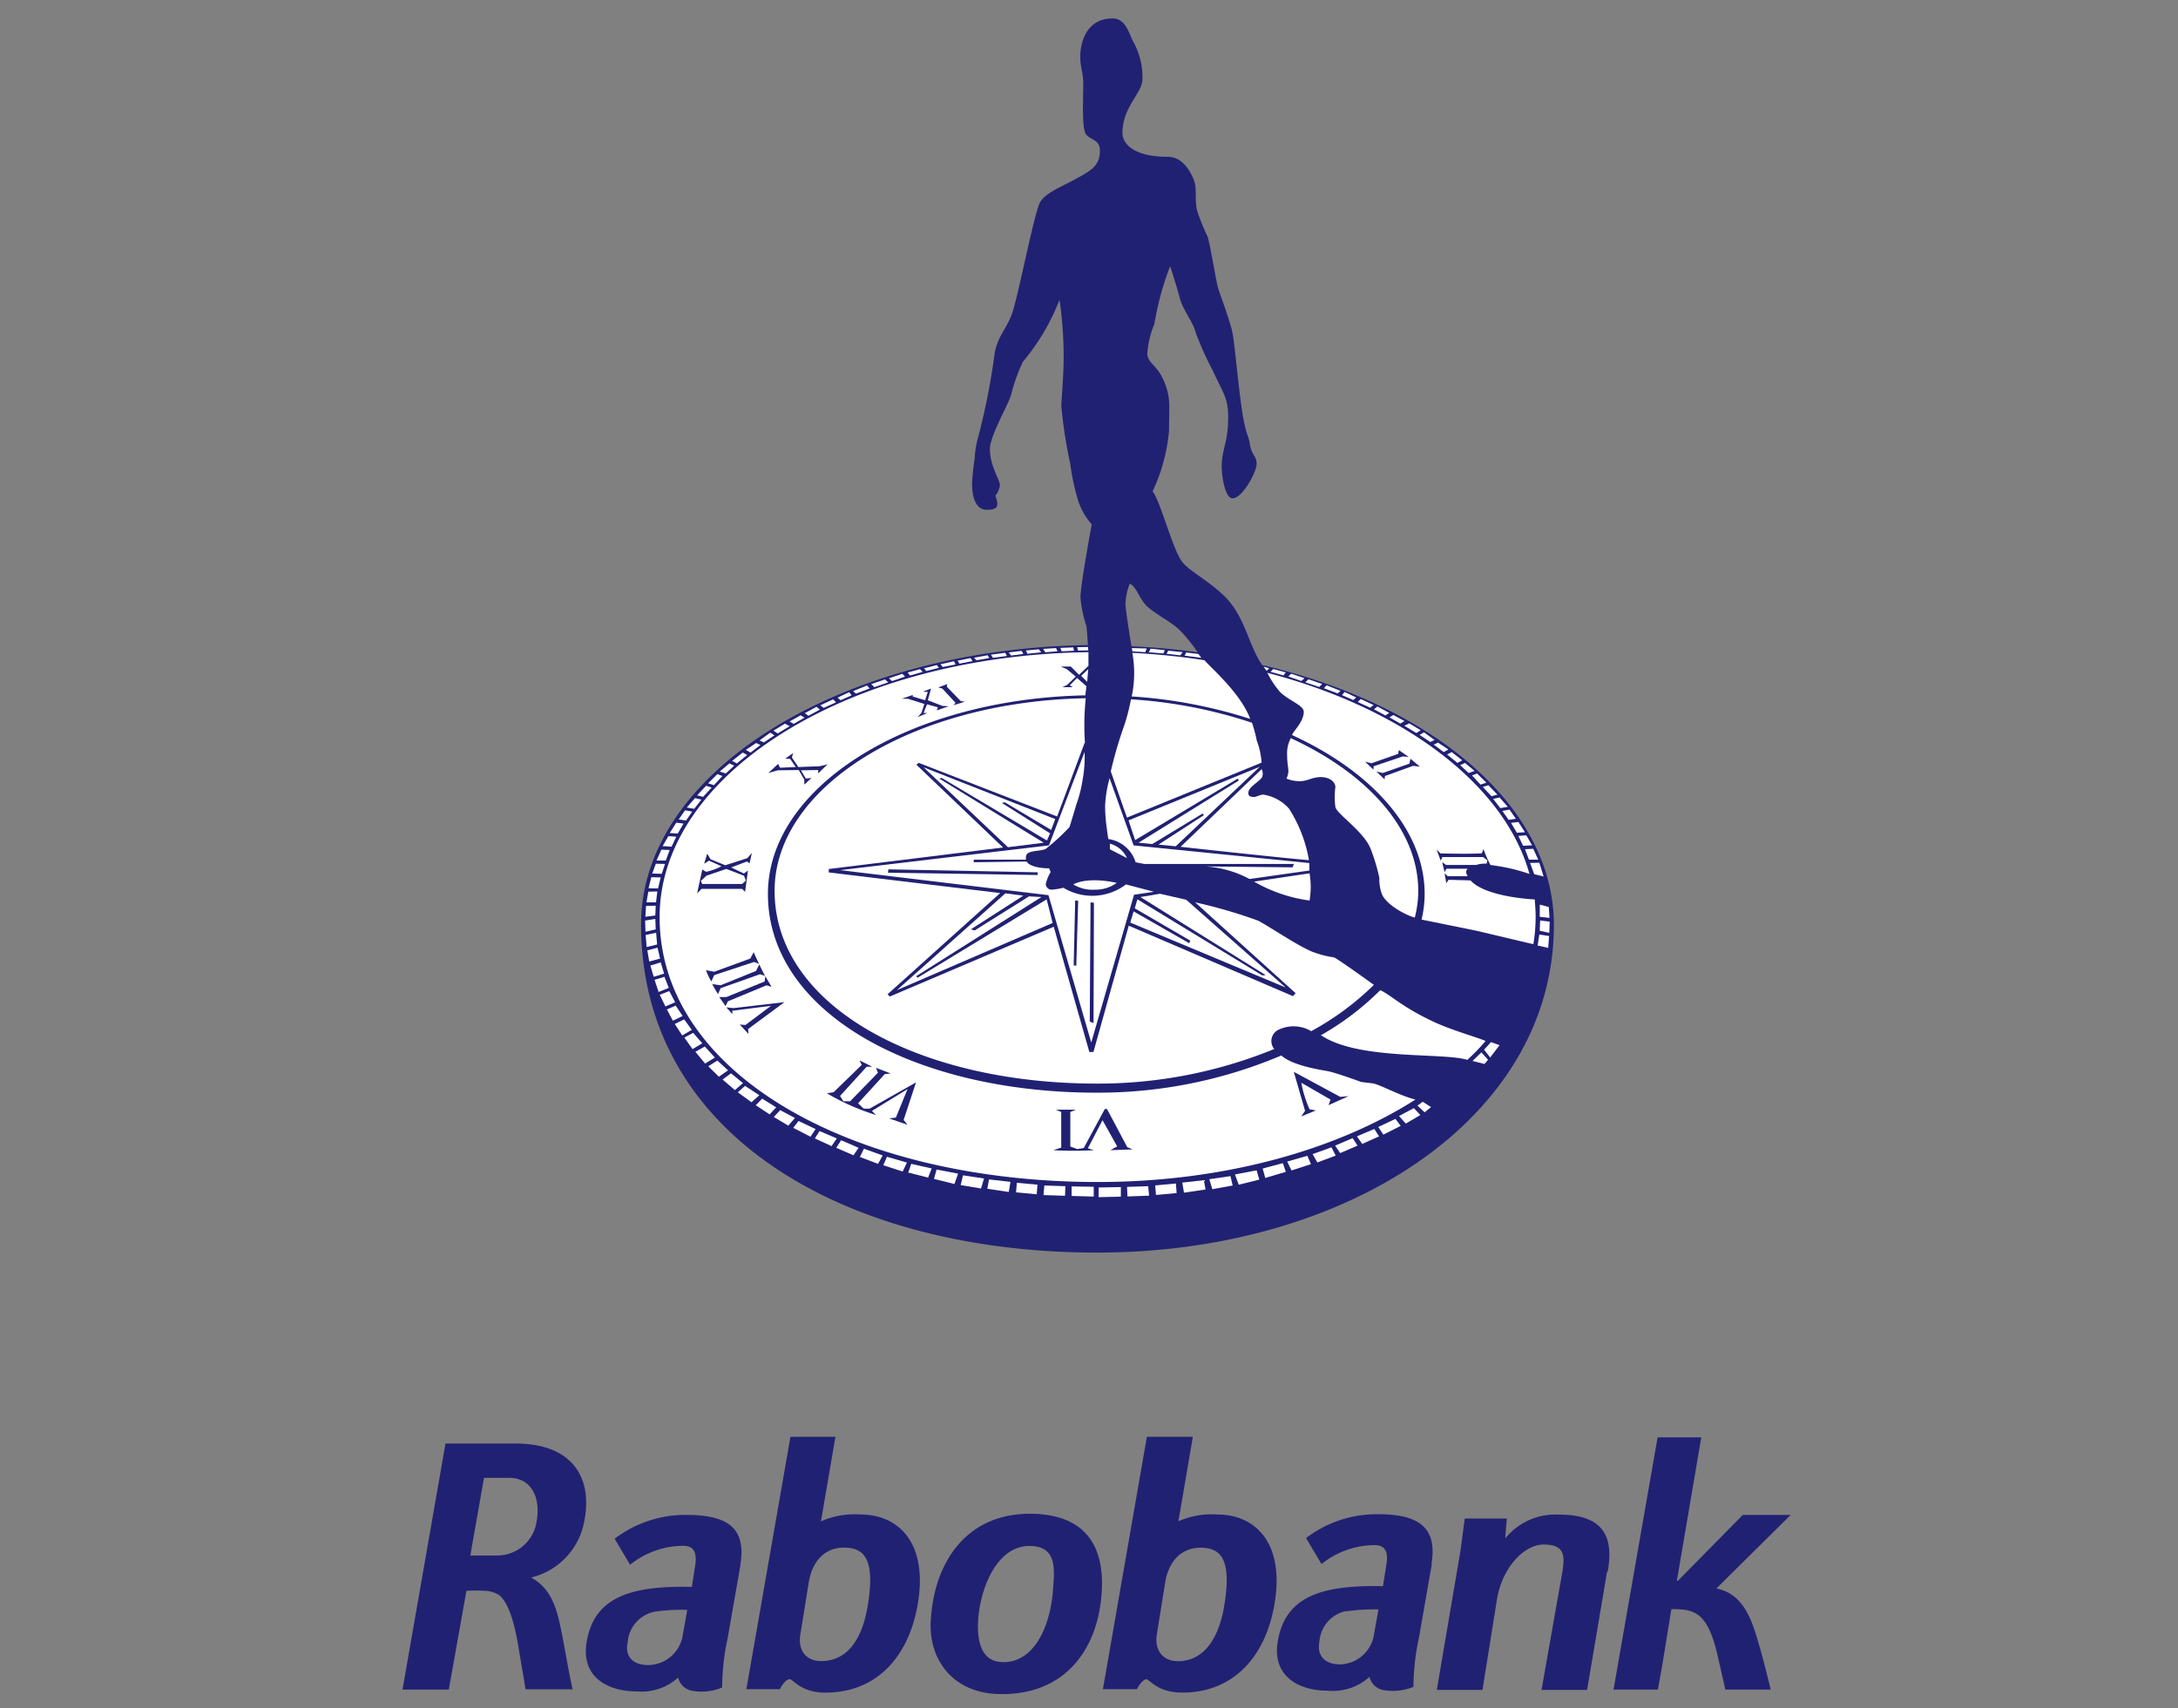 <svg id="base" xmlns="http://www.w3.org/2000/svg" viewBox="0 0 218.39 171.33"><rect x="0" y="0" width="218.39" height="171.33" fill="#808080" stroke="none"/><defs><style>.cls-1,.cls-2{fill:#212173;}.cls-2,.cls-3{fill-rule:evenodd;}.cls-3{fill:#fff;}</style></defs><title>rabo</title><path class="cls-1" d="M122.8,160.74c-.55,3.87-2.29,5.87-4.67,5.87-1.51,0-2.39-1.06-2.13-2.71l.84-5.22c.32-1.93,1.48-3.45,3.55-3.45,2.29,0,3,1.55,2.42,5.51Zm-7.87,7.67c.32,0,1.1,1.35,3.61,1.35,5.35,0,8.41-3.87,9.25-8.86,1.06-6.15-1.93-9-5.7-9a8.21,8.21,0,0,0-3.93.68l1.45-8.48H115l-4.41,25.32H114s.48-1,1-1Zm46.28-10.8c.68-3.83-.74-5.7-4.9-5.7a6.45,6.45,0,0,0-5.38,2.39l.16-2h-4.22l-.42,3.19-2.38,14h4.58l1.45-9.07c.51-3.13,2.67-5.51,4.7-5.51,2.26,0,2.13,1.29,1.77,3.25l-2,11.33h4.57l2-11.85Zm18.34-5.67h-4.8l-6.51,6.61h-.1l2.45-14.39h-4.38l-4.42,25.3h4.45l.45-2.53.9-5.54c2.35,0,3.67.26,4.7,4.93l.71,3.14h4.55s-1.13-4.79-1.87-6.66-1.77-3.13-3.58-3.48l7.45-7.38ZM53.22,158.23a7.12,7.12,0,0,0,5.25-5.13c1.16-4.71-.93-8.38-6.93-8.32H44.67l-4.31,24.68H45l1.77-9.91a13.65,13.65,0,0,1,1.77,0,2.83,2.83,0,0,1,1.58.48c.74.71,1.39,2.22,1.87,5.19l.71,4.21h4.71c-.55-2.54-.9-4.95-1.35-6.88s-1.16-3.45-2.84-4.35Zm.61-5.8a4,4,0,0,1-4,3.58H47.16l1.37-7.79h2.4c2.38-.06,3.26,2,2.9,4.22Zm20.4,4.51c.64-3.74-1.35-5-5.38-5a11.67,11.67,0,0,0-7.22,2.39l1.55,2.61a8.52,8.52,0,0,1,5.35-1.9c1.06,0,1.35.71,1.19,1.9l-.35,2.22c-6.48-.16-9.8,1.22-10.54,5.48-.61,3.48,2,5,5,5A5.47,5.47,0,0,0,68,168.25a1.74,1.74,0,0,0,1.35,1.32,5.38,5.38,0,0,0,3.06-.32,23.78,23.78,0,0,1,.55-4.93l1.29-7.38Zm-5.32,4.54L68.46,164A3.54,3.54,0,0,1,65,167c-1.68,0-2.35-1-2.06-2.29a3.38,3.38,0,0,1,2.67-3.06,19.22,19.22,0,0,1,3.26-.19Zm13.86,8.28c5.35,0,8.41-3.87,9.25-8.86,1.06-6.15-1.93-9-5.7-9a8.44,8.44,0,0,0-4,.68l1.45-8.48H79.26l-4.42,25.32H78.2s.48-1,1-1c.32,0,1.1,1.35,3.61,1.35Zm1.87-14.54c2.29,0,3,1.55,2.42,5.51s-2.29,5.87-4.71,5.87c-1.51,0-2.38-1.06-2.09-2.71l.84-5.22c.32-1.93,1.48-3.45,3.51-3.45Zm15.18,14.67c-4.25-.23-6.8-3.42-6.48-7.54.39-5.9,3.8-10.86,10.6-10.51,5.38.29,6.74,3.8,6.54,7.67-.32,6.09-3.9,10.73-10.67,10.38Zm.55-3.19c3.45.19,5-3.87,5.22-7.32.13-1.81.45-4.22-2.16-4.32-3.38-.19-5.13,4.12-5.35,7.41-.16,2.39.48,4.13,2.29,4.22Zm43.16-9.83c.64-3.74-1.36-5-5.35-5a11.67,11.67,0,0,0-7.22,2.39l1.55,2.61a8.53,8.53,0,0,1,5.35-1.9c1.06,0,1.35.71,1.16,1.9l-.35,2.22c-6.48-.16-9.8,1.22-10.54,5.48-.61,3.48,2,5,5,5a5.47,5.47,0,0,0,4.19-1.39,1.75,1.75,0,0,0,1.35,1.32,5.41,5.41,0,0,0,3.06-.32,23.74,23.74,0,0,1,.55-4.93l1.29-7.38ZM135,161.61a19,19,0,0,1,3.22-.19l-.45,2.51a3.53,3.53,0,0,1-3.38,3c-1.68,0-2.35-1-2.09-2.29a3.38,3.38,0,0,1,2.67-3.06Z"/><path class="cls-2" d="M64.28,92.7c0-15.25,20-27.64,44.81-28,0,0-.08-1.21-.15-1.88a13,13,0,0,1-.6-2.86c0-1.35,1.13-7.37,1.13-7.37A6.73,6.73,0,0,1,108,49.85a22.29,22.29,0,0,1-.68-3.31,47.64,47.64,0,0,1-.9-5.79c0-.71.27-3.16.23-5.51a40.66,40.66,0,0,0-.41-5.17,22.21,22.21,0,0,1-3.67,6.21,17.22,17.22,0,0,0-1.19,3.33c-.3,1.05-2.12,4.08-2.12,5.43,0,1.71,1,3.08,1,3.61a1.94,1.94,0,0,1-.45,1.05c.26.86.47,1.43-.85,1.43-1,0-1.49-1-1.49-2.63A23,23,0,0,1,97.73,46,9.66,9.66,0,0,1,98,44.15a68,68,0,0,0,1.73-8.67c.3-1.86,1.37-2.63,1.88-4.44.81-2.88,2.15-9.91,2.71-10.81s2.06-1.47,3.54-2.28,2.43-1.3,2.43-2.82c0-1.13-.9-1.07-1.37-1.62s-.3-3.61-.3-5-.3-1.58-.3-2.86.56-3.8,3.23-3.8c1.16,0,1.54,1.09,2,2.18a7.31,7.31,0,0,1,1,3.95c0,1.35-2,2.71-2,5.38,0,.75.69,2.37,4.6,2.37,1.62,0,2.52,2,2.67,2.71s0,1.58.19,2.6a19.13,19.13,0,0,0,1.09,2.71c.26.9.83,4.33,1,5s1.28,3.46,1.51,4.78.64,6,1,8.09.57,2,.71,2.9c.19,1.2.68,1.16.68,2s-1.43,3.46-2.41,3.46c-.79,0-1.09-2.37-1.09-3.12,0-1.88.65-2.41.65-5,0-2-.54-2.48-1.59-4.78a29.54,29.54,0,0,1-1.73-3.91c-.15-.71-1.24-2.18-1.5-3.16-.4-1.5-1-3.31-1-3.31a29.55,29.55,0,0,0-1.58,5.79,9.61,9.61,0,0,0-.71,3c.08,1,1,1.09,1.69,2.78s.49,2.33.49,4.93a18,18,0,0,1-1.65,6.09c.75.9,1.84,5.22,2.82,6.85.56.94,2.35,1.82,4,3.29,2.45,2.12,2.65,5,4.16,7.27,17.12,4,29.26,14.19,29.26,26.07,0,19.33-20.67,32.86-45.8,32.86S64.28,113.94,64.28,92.7Zm49.17-27.88q3.4.15,6.64.6a15.53,15.53,0,0,0-1.87-2.29c-.86-.79-2.29-1.51-3.14-2.26s-1.07-2-1.8-2.33a6.32,6.32,0,0,0-.43,2c0,.62.6,4.27.6,4.27Z"/><path class="cls-3" d="M113,88.73l2.71.71-2,.3-4.29,14.82-4.29-14.78L84.23,87.27l20.95-2.48,3.57-9.37a12.33,12.33,0,0,1-.19,2.75,13,13,0,0,1-.63,2.5c-.26.9-.69,2.28-.69,2.28a21.15,21.15,0,0,1-2.37,2.18c-.56.3-2,.08-2,.83a2.15,2.15,0,0,0,0,.26l-5.23,0v.26l5.3-.07c.45.71,2.26.68,2.26.68l.15.38a3.84,3.84,0,0,0-.49,1.2.59.59,0,0,0,.64.56,8.45,8.45,0,0,0,1.13-.19,5.6,5.6,0,0,0,6.28-.34Z"/><path class="cls-3" d="M113.43,70.14a47.92,47.92,0,0,1,12.11,2.35,13.81,13.81,0,0,1,.47,1.76,7.79,7.79,0,0,1,.49,2.24L113,82l-1.62-4.63a40.79,40.79,0,0,1,1.17-4.1,19.36,19.36,0,0,0,.85-3.12Z"/><path class="cls-3" d="M125.35,72.1a48.88,48.88,0,0,0-11.87-2.25,11.28,11.28,0,0,0,.06-4.37,69,69,0,0,1,7.24.74c.49.63,3.61,3.26,4.58,5.88Z"/><path class="cls-3" d="M129.46,74.05c7.75,3.58,12.75,9.19,12.75,15.31a10.52,10.52,0,0,1-.35,2.67c-.89-.23-3.08-1.38-3.36-2.55a4.32,4.32,0,0,1-.19-1.43,19.7,19.7,0,0,0-.88-2.93c-.7-1.75-3.37-3.46-3.53-4.18a7.6,7.6,0,0,1,0-2c0-.49-.55-1-1.45-1s-1.34.41-2.11.41a3.46,3.46,0,0,1-1.34-.26c.38-.88.06-1,.06-2.39a3.21,3.21,0,0,1,.42-1.75Z"/><path class="cls-3" d="M153.9,90.42c.05.51.08,1,.08,1.55a16.48,16.48,0,0,1-.23,2.73L148,93.34l-5.46-1.11a10.86,10.86,0,0,0,.31-2.58c0-6.38-5.24-12.24-13.3-15.93.15-.41,1.18-1.34,1.18-2.33,0-.66-1.5-1.11-2.39-2a9,9,0,0,1-1.26-1.91c13.66,3.56,23.8,11.22,26.28,20.17a18.84,18.84,0,0,0-3.91-.89,12.16,12.16,0,0,1-.7-1.6l-.17.43c-1.71.08-4.14,0-4.14,0l-.39-.38.41,1.11.17-.36,4.08,0,.43.32-.07.34a3,3,0,0,0-1.05.13H145l-.39-.28.24,1,.19-.34,2.13,0c-.34.28,0,.75,0,.75l-2,0-.32-.3.17,1,.23-.34,2.2.06c1.54,1.71,6.45,1.91,6.45,1.91Z"/><path class="cls-3" d="M125.76,88.42l5.55-.83a8.14,8.14,0,0,1,0,2.73,15.2,15.2,0,0,1-5.57-1.9Z"/><path class="cls-3" d="M111,83.21a16.25,16.25,0,0,1-.19-2.37,12,12,0,0,1,.45-2.78l2.41,6.73,17.62,1.77,0,.75-6,.85a10.71,10.71,0,0,0-4.44-1.26l8.76.09.13-.34-15,0-.87-.17a3.36,3.36,0,0,0-2.74-2.33l-.13-.9Z"/><polygon class="cls-3" points="113.16 82.28 126.31 76.91 117.89 84.88 116.16 84.71 120.71 81.76 120.59 81.59 115.55 84.65 114.16 84.52 124.22 78.28 124.11 78.09 113.82 84.26 113.16 82.28 113.16 82.28"/><path class="cls-3" d="M111.21,84.6A2.57,2.57,0,0,1,113,86.06l-1.71-.88,0-.58Z"/><path class="cls-3" d="M118.37,84.94l8.14-7.8a1.07,1.07,0,0,1,.07.73c-.17.49-1.41,1-1.41,1.67,0,.36.3.39.58.39s.71-.3,1-.22a4.32,4.32,0,0,1,2.5,1.39,14,14,0,0,1,2,5.17c-2.22-.17-12.88-1.34-12.88-1.34Z"/><path class="cls-3" d="M132.4,103.86a28,28,0,0,0,6-4.55c1,.45,2.14,1.63,5,3,2,1,4.79,1.73,5.56,2.1q-.85,1-1.83,1.89c-2.41-.76-10.88.06-14.64-2.45Z"/><path class="cls-3" d="M108.75,74.52,106,81.89,92.12,76.51l-.23.19L100.58,85,83.1,87.16v.34l17.19,2.07L89,99.72l.22.23,16.44-7,3.57,12.56.41,0,3.54-12.67,16.47,7.07.26-.3L119.84,90.5a50.85,50.85,0,0,1,6.32,1.84c1.2.64,3.84,2.44,5.34,3.08a9.56,9.56,0,0,0,2.26.6c.45.19,4,2.76,4,2.76a28.06,28.06,0,0,1-6.28,4.64,3.49,3.49,0,0,0-3.28-.14,1.25,1.25,0,0,0-.43,1.93,46.63,46.63,0,0,1-17.81,3.47c-17.83,0-32.29-7.76-32.29-19.33,0-10.46,13.87-19,31.2-19.32a25.91,25.91,0,0,0-.08,4.48Z"/><path class="cls-3" d="M107.62,88.7c1.62-.83,4.36-.15,4.36-.15a3.63,3.63,0,0,1-2.18.68,3.69,3.69,0,0,1-2.18-.53Z"/><polygon class="cls-3" points="100.81 89.6 102.61 89.83 97.35 93.21 97.73 93.32 103.18 89.9 104.42 89.97 91.86 97.91 92.01 98.06 104.95 90.2 105.55 92.57 89.94 99.3 100.81 89.6 100.81 89.6"/><polygon class="cls-3" points="101.07 84.97 92.61 76.96 105.81 82.15 105.4 83.24 100.74 80.46 100.47 80.54 105.29 83.58 104.98 84.3 94.42 78.02 94.19 78.09 104.65 84.52 101.07 84.97 101.07 84.97"/><polygon class="cls-3" points="113.33 92.53 113.67 91.41 119.24 94.6 119.35 94.34 113.78 91.1 114.05 90.2 126.57 97.83 126.91 97.8 114.35 89.97 116.31 89.64 118.94 90.24 128.91 99.04 113.33 92.53 113.33 92.53"/><path class="cls-3" d="M108.86,69.74C91.15,70.08,77,78.87,77,89.66c0,11.94,14.75,19.93,32.95,19.93a47,47,0,0,0,18.53-3.73c1.1,1,3.81,1.42,4.64,1.57s3.38,1.09,3.38,1.09l1.24.15c.94.26,2.78,1.28,4.19,1.61-8,5.1-19.32,8.27-31.86,8.27-24.26,0-43.93-10.66-43.93-26.57,0-14.49,19.18-26.27,43-26.57v1.37l-.94.9-.83-.83-1,0,.6.26.9.75-.86.83-.49.23h1.05l-.3-.19L108,68l.94.83-.11.86Z"/><polygon class="cls-3" points="108.41 67.78 109.12 67.11 109.01 68.39 108.41 67.78 108.41 67.78"/><path class="cls-2" d="M74.71,89.45,75,87.31l-.41.3L73.32,87l1.58-.6.26.19.23-1.05-.45.53-2.22.71-1.47-.6-.34-.56-.3,1,.49-.3,1.24.56a5.86,5.86,0,0,1-1.54.56l-.38-.23L69.9,89.6l.45-.45,4.06,0Zm-4.29-.79-.15-.3.56-.53,2-.68,1.77.68.19.49-.38.34Z"/><polygon class="cls-2" points="89.04 87.53 104.05 87.76 104.05 87.49 89.08 87.19 89.04 87.53"/><polygon class="cls-2" points="108.11 90.35 107.81 90.31 107.66 96.82 107.92 96.86 108.11 90.35"/><polygon class="cls-2" points="109.69 90.54 109.35 90.5 109.27 102.46 109.65 102.61 109.69 90.54"/><path class="cls-2" d="M129.73,107.5l1.13,3.91-.38.56,1.47-.6-.64-.11a11.84,11.84,0,0,1-.83-2.67l2.93,1.69-.19.56,2-.9-.83.07Z"/><polygon class="cls-2" points="141.24 75.91 140.26 75.23 140.19 75.61 137.52 76.55 136.88 76.4 137.71 77.19 137.74 76.85 140.64 75.87 141.24 75.91"/><polygon class="cls-2" points="141.43 76.1 141.32 76.59 138.65 77.53 138.01 77.38 138.83 78.17 138.87 77.83 141.69 76.81 142.37 76.89 141.43 76.1"/><polygon class="cls-2" points="95.81 70.49 95.62 70.72 96.75 70.38 96.33 70.31 94.94 68.88 94.98 68.61 94.08 68.95 94.49 69.06 95.81 70.49"/><polygon class="cls-2" points="92.69 70.61 92.39 71.51 92.01 71.92 92.99 71.51 92.61 71.51 92.95 70.64 94.04 70.94 93.93 71.25 95.13 70.83 94.49 70.8 93.03 70.23 93.36 69.06 92.54 69.37 93.03 69.4 92.76 70.23 91.52 69.86 91.52 69.7 90.43 70.08 91.03 70.08 92.69 70.61"/><polygon class="cls-2" points="82.98 76.66 82.19 76.85 80.05 76.93 79.41 75.98 79.52 75.53 78.73 76.1 79.22 76.1 79.79 76.93 78.21 77 78.02 76.62 77.04 77.53 77.98 77.26 80.09 77.23 80.65 78.2 80.65 78.69 81.37 78.02 80.8 78.09 80.31 77.26 82.04 77.23 82.04 77.56 82.98 76.66"/><path class="cls-2" d="M75.61,96.48l.49.19-.53-1.17-.34.64-3.61,1.32-.83-.15a7.47,7.47,0,0,0,.53,1.13l.3-.64Z"/><path class="cls-2" d="M76.2,97.71l.5.17-.57-1.15-.32.65-3.56,1.44-.83-.12a9.74,9.74,0,0,0,.58,1l.26-.59Z"/><path class="cls-2" d="M76.86,98.82l.5.15-.62-1.06-.07.53L72.83,100l-.71,0s.35.51.64.91l.22-.48Z"/><polygon class="cls-2" points="73.54 101.11 72.83 101.03 73.43 101.71 73.43 101.37 77.31 100.88 74.75 102.8 74.18 102.76 75.05 103.7 75.01 103.21 78.66 100.51 73.54 101.11"/><path class="cls-2" d="M87.2,111.19l-.6,0-.56-.53,2.67-2.93.6-.07-1.47-.56.19.49-2.78,2.86-.68,0-.34-.53,2.67-2.93.56,0-1.28-.64.23.45-2.82,2.74-.68.11a23,23,0,0,0,4.93,2.18l-.41-.41L91,109.23l-1.17,2.86-.68.08,1.84.64-.38-.49,1.24-3.76Z"/><path class="cls-2" d="M111,111.23h-.22l-2.11,3.91-.64.11-.71-.26,0-3.46.56-.23-2,0,.53.23v3.57l-.79.26a36.83,36.83,0,0,0,4.06,0l-.6-.19,1.47-2.82,1.47,2.63-.68.38,2.22-.08-.53-.23Z"/><polygon class="cls-3" points="106.32 64.98 107.62 64.93 107.69 65.27 106.45 65.32 106.32 64.98 106.32 64.98"/><polygon class="cls-3" points="104.59 65.08 105.89 65 106.04 65.32 104.81 65.42 104.59 65.08 104.59 65.08"/><polygon class="cls-3" points="102.87 65.24 104.16 65.12 104.41 65.42 103.02 65.57 102.87 65.24 102.87 65.24"/><polygon class="cls-3" points="101.15 65.43 102.44 65.28 102.61 65.59 101.38 65.75 101.15 65.43 101.15 65.43"/><polygon class="cls-3" points="99.36 65.66 100.79 65.47 100.96 65.79 99.57 65.98 99.36 65.66 99.36 65.66"/><polygon class="cls-3" points="108.01 64.91 109.1 64.89 109.12 65.23 108.09 65.25 108.01 64.91 108.01 64.91"/><polygon class="cls-3" points="97.67 65.96 99.04 65.72 99.19 66 97.9 66.22 97.67 65.96 97.67 65.96"/><polygon class="cls-3" points="96.02 66.26 97.31 66 97.52 66.3 96.2 66.56 96.02 66.26 96.02 66.26"/><polygon class="cls-3" points="94.3 66.62 95.66 66.32 95.81 66.64 94.53 66.9 94.3 66.62 94.3 66.62"/><polygon class="cls-3" points="92.65 67.03 93.93 66.7 94.15 66.98 92.88 67.3 92.65 67.03 92.65 67.03"/><polygon class="cls-3" points="91.01 67.45 92.25 67.11 92.52 67.39 91.24 67.75 91.01 67.45 91.01 67.45"/><polygon class="cls-3" points="89.13 68.03 90.47 67.58 90.75 67.86 89.45 68.31 89.13 68.03 89.13 68.03"/><polygon class="cls-3" points="87.36 68.61 88.74 68.14 89.06 68.44 87.67 68.92 87.36 68.61 87.36 68.61"/><polygon class="cls-3" points="85.54 69.31 86.93 68.75 87.2 69.05 85.82 69.57 85.54 69.31 85.54 69.31"/><polygon class="cls-3" points="83.98 69.97 85.15 69.42 85.39 69.74 84.28 70.23 83.98 69.97 83.98 69.97"/><polygon class="cls-3" points="82.25 70.74 83.53 70.14 83.83 70.44 82.59 71 82.25 70.74 82.25 70.74"/><polygon class="cls-3" points="80.69 71.53 81.87 70.89 82.21 71.17 81.06 71.79 80.69 71.53 80.69 71.53"/><polygon class="cls-3" points="79.17 72.36 80.28 71.74 80.67 71.98 79.58 72.6 79.17 72.36 79.17 72.36"/><polygon class="cls-3" points="77.55 73.28 78.7 72.58 79.19 72.83 77.98 73.56 77.55 73.28 77.55 73.28"/><polygon class="cls-3" points="76.16 74.26 77.23 73.48 77.66 73.75 76.59 74.46 76.16 74.26 76.16 74.26"/><polygon class="cls-3" points="74.78 75.21 75.82 74.52 76.25 74.72 75.25 75.48 74.78 75.21 74.78 75.21"/><polygon class="cls-3" points="73.41 76.31 74.47 75.48 74.92 75.72 73.88 76.57 73.41 76.31 73.41 76.31"/><polygon class="cls-3" points="72.17 77.38 73.13 76.57 73.62 76.79 72.77 77.58 72.17 77.38 72.17 77.38"/><polygon class="cls-3" points="71 78.56 71.93 77.64 72.44 77.83 71.59 78.75 71 78.56 71 78.56"/><polygon class="cls-3" points="69.9 79.77 70.8 78.81 71.36 78.99 70.5 79.92 69.9 79.77 69.9 79.77"/><polygon class="cls-3" points="68.86 80.99 69.69 80.05 70.33 80.2 69.61 81.12 68.86 80.99 68.86 80.99"/><polygon class="cls-3" points="68.05 82.19 68.69 81.27 69.41 81.4 68.79 82.3 68.05 82.19 68.05 82.19"/><polygon class="cls-3" points="67.15 83.55 67.81 82.51 68.54 82.6 67.96 83.6 67.15 83.55 67.15 83.55"/><polygon class="cls-3" points="66.44 84.86 67.02 83.86 67.81 83.92 67.34 84.92 66.44 84.86 66.44 84.86"/><polygon class="cls-3" points="65.83 86.31 66.32 85.22 67.15 85.25 66.76 86.31 65.83 86.31 65.83 86.31"/><polygon class="cls-3" points="65.4 87.61 65.76 86.63 66.68 86.65 66.36 87.64 65.4 87.61 65.4 87.61"/><polygon class="cls-3" points="65.03 89.09 65.31 87.98 66.25 88 65.98 89.11 65.03 89.09 65.03 89.09"/><polygon class="cls-3" points="64.82 90.5 65.01 89.43 65.91 89.41 65.78 90.5 64.82 90.5 64.82 90.5"/><polygon class="cls-3" points="64.71 91.95 64.78 90.86 65.75 90.84 65.71 91.82 64.71 91.95 64.71 91.95"/><polygon class="cls-3" points="64.72 93.45 64.69 92.33 65.71 92.16 65.75 93.21 64.72 93.45 64.72 93.45"/><polygon class="cls-3" points="64.74 93.77 65.79 93.55 65.89 94.73 64.84 94.98 64.74 93.77 64.74 93.77"/><polygon class="cls-3" points="64.91 95.32 65.93 95.05 66.19 96.14 65.1 96.44 64.91 95.32 64.91 95.32"/><polygon class="cls-3" points="65.21 96.84 66.25 96.52 66.59 97.65 65.55 97.97 65.21 96.84 65.21 96.84"/><polygon class="cls-3" points="65.63 98.27 66.62 97.97 67.06 99.08 66.04 99.49 65.63 98.27 65.63 98.27"/><polygon class="cls-3" points="66.15 99.77 67.11 99.4 67.7 100.52 66.72 100.94 66.15 99.77 66.15 99.77"/><polygon class="cls-3" points="66.87 101.24 67.75 100.86 68.45 101.9 67.47 102.37 66.87 101.24 66.87 101.24"/><polygon class="cls-3" points="67.66 102.7 68.6 102.24 69.37 103.29 68.41 103.85 67.66 102.7 67.66 102.7"/><polygon class="cls-3" points="68.62 104.06 69.5 103.59 70.42 104.64 69.44 105.22 68.62 104.06 68.62 104.06"/><polygon class="cls-3" points="69.73 105.49 70.67 104.96 71.68 106.07 70.7 106.67 69.73 105.49 69.73 105.49"/><polygon class="cls-3" points="71.02 106.94 71.93 106.37 73 107.35 72.08 107.99 71.02 106.94 71.02 106.94"/><polygon class="cls-3" points="72.45 108.27 73.3 107.65 74.5 108.63 73.69 109.33 72.45 108.27 72.45 108.27"/><polygon class="cls-3" points="73.98 109.55 74.71 108.91 76.14 109.85 75.35 110.55 73.98 109.55 73.98 109.55"/><polygon class="cls-3" points="75.78 110.85 76.42 110.19 77.83 111.06 77.17 111.77 75.78 110.85 75.78 110.85"/><polygon class="cls-3" points="77.59 112.03 78.23 111.34 79.71 112.13 79.04 112.9 77.59 112.03 77.59 112.03"/><polygon class="cls-3" points="79.54 113.12 80.07 112.43 81.78 113.24 81.27 114.01 79.54 113.12 79.54 113.12"/><polygon class="cls-3" points="81.71 114.18 82.17 113.44 83.91 114.18 83.38 114.95 81.71 114.18 81.71 114.18"/><polygon class="cls-3" points="83.85 115.12 84.34 114.36 86.09 115.12 85.58 115.87 83.85 115.12 83.85 115.12"/><polygon class="cls-3" points="86.22 116.04 86.63 115.21 88.51 115.89 88.04 116.73 86.22 116.04 86.22 116.04"/><polygon class="cls-3" points="88.57 116.87 88.93 116.02 90.94 116.6 90.51 117.5 88.57 116.87 88.57 116.87"/><polygon class="cls-3" points="91.07 117.6 91.37 116.73 93.42 117.19 93.06 118.11 91.07 117.6 91.07 117.6"/><polygon class="cls-3" points="93.65 118.24 93.91 117.3 96.07 117.71 95.7 118.75 93.65 118.24 93.65 118.24"/><polygon class="cls-3" points="96.33 118.86 96.56 117.88 98.67 118.2 98.37 119.2 96.33 118.86 96.33 118.86"/><polygon class="cls-3" points="99 119.23 99.17 118.29 101.32 118.54 101.15 119.55 99 119.23 99 119.23"/><polygon class="cls-3" points="101.88 119.59 101.96 118.63 104.03 118.82 103.95 119.78 101.88 119.59 101.88 119.59"/><polygon class="cls-3" points="104.72 118.9 106.83 118.97 106.79 119.93 104.63 119.86 104.72 118.9 104.72 118.9"/><polygon class="cls-3" points="107.45 119.95 107.45 118.99 109.67 119.03 109.67 120.01 107.45 119.95 107.45 119.95"/><polygon class="cls-3" points="114.83 65.41 113.55 65.33 113.49 65 114.98 65.04 114.83 65.41 114.83 65.41"/><polygon class="cls-3" points="116.65 65.54 115.2 65.42 115.37 65.06 116.8 65.21 116.65 65.54 116.65 65.54"/><polygon class="cls-3" points="118.35 65.73 116.97 65.57 117.14 65.26 118.59 65.41 118.35 65.73 118.35 65.73"/><polygon class="cls-3" points="120.46 65.98 118.78 65.76 118.95 65.44 120.16 65.59 120.46 65.98 120.46 65.98"/><polygon class="cls-3" points="127 67.28 126.7 66.86 127.27 67.03 127 67.28 127 67.28"/><polygon class="cls-3" points="128.69 67.74 127.4 67.38 127.67 67.1 128.92 67.44 128.69 67.74 128.69 67.74"/><polygon class="cls-3" points="130.49 68.3 129.18 67.85 129.46 67.57 130.81 68.02 130.49 68.3 130.49 68.3"/><polygon class="cls-3" points="132.28 68.9 130.88 68.43 131.2 68.13 132.58 68.6 132.28 68.9 132.28 68.9"/><polygon class="cls-3" points="134.13 69.55 132.75 69.03 133.02 68.73 134.42 69.29 134.13 69.55 134.13 69.55"/><polygon class="cls-3" points="135.69 70.21 134.57 69.72 134.82 69.4 135.99 69.95 135.69 70.21 135.69 70.21"/><polygon class="cls-3" points="137.39 70.98 136.14 70.41 136.44 70.11 137.73 70.71 137.39 70.98 137.39 70.98"/><polygon class="cls-3" points="138.92 71.76 137.77 71.14 138.11 70.86 139.3 71.5 138.92 71.76 138.92 71.76"/><polygon class="cls-3" points="140.41 72.57 139.32 71.95 139.71 71.71 140.83 72.32 140.41 72.57 140.41 72.57"/><polygon class="cls-3" points="142.02 73.52 140.81 72.79 141.3 72.55 142.46 73.24 142.02 73.52 142.02 73.52"/><polygon class="cls-3" points="143.42 74.42 142.34 73.71 142.78 73.45 143.85 74.21 143.42 74.42 143.42 74.42"/><polygon class="cls-3" points="144.76 75.43 143.76 74.68 144.19 74.48 145.23 75.17 144.76 75.43 144.76 75.43"/><polygon class="cls-3" points="146.14 76.52 145.1 75.67 145.56 75.43 146.62 76.25 146.14 76.52 146.14 76.52"/><polygon class="cls-3" points="147.26 77.53 146.41 76.74 146.9 76.52 147.86 77.32 147.26 77.53 147.26 77.53"/><polygon class="cls-3" points="148.45 78.69 147.6 77.77 148.11 77.58 149.04 78.5 148.45 78.69 148.45 78.69"/><polygon class="cls-3" points="149.55 79.85 148.68 78.93 149.24 78.75 150.15 79.7 149.55 79.85 149.55 79.85"/><polygon class="cls-3" points="150.44 81.05 149.72 80.13 150.36 79.98 151.19 80.92 150.44 81.05 150.44 81.05"/><polygon class="cls-3" points="151.27 82.23 150.64 81.33 151.36 81.2 152 82.12 151.27 82.23 151.27 82.23"/><polygon class="cls-3" points="152.1 83.52 151.51 82.53 152.25 82.44 152.91 83.47 152.1 83.52 152.1 83.52"/><polygon class="cls-3" points="152.72 84.83 152.25 83.84 153.04 83.78 153.63 84.78 152.72 84.83 152.72 84.83"/><polygon class="cls-3" points="153.31 86.22 152.91 85.17 153.74 85.13 154.24 86.22 153.31 86.22 153.31 86.22"/><polygon class="cls-3" points="153.84 87.68 153.42 86.55 154.35 86.53 154.78 87.91 153.84 87.68 153.84 87.68"/><polygon class="cls-3" points="154.39 91.95 154.4 90.73 155.3 90.97 155.37 92.06 154.39 91.95 154.39 91.95"/><polygon class="cls-3" points="154.39 93.35 154.43 92.32 155.39 92.44 155.35 93.56 154.39 93.35 154.39 93.35"/><polygon class="cls-3" points="155.24 95.07 154.18 94.83 154.35 93.73 155.33 93.88 155.24 95.07 155.24 95.07"/><polygon class="cls-3" points="140.96 112.69 140.28 111.93 141.77 111.14 142.42 111.83 140.96 112.69 140.96 112.69"/><polygon class="cls-3" points="138.71 113.8 138.2 113.03 139.92 112.22 140.45 112.92 138.71 113.8 138.71 113.8"/><polygon class="cls-3" points="136.59 114.73 136.06 113.97 137.8 113.23 138.28 113.97 136.59 114.73 136.59 114.73"/><polygon class="cls-3" points="134.38 115.65 133.87 114.9 135.63 114.15 136.12 114.9 134.38 115.65 134.38 115.65"/><polygon class="cls-3" points="132.09 116.59 131.62 115.75 133.51 115.07 133.93 115.9 132.09 116.59 132.09 116.59"/><polygon class="cls-3" points="129.5 117.39 129.07 116.5 131.09 115.92 131.45 116.76 129.5 117.39 129.5 117.39"/><polygon class="cls-3" points="126.87 118.14 126.61 117.2 128.63 116.66 128.93 117.53 126.87 118.14 126.87 118.14"/><polygon class="cls-3" points="124.21 118.82 123.83 117.79 126 117.38 126.27 118.31 124.21 118.82 124.21 118.82"/><polygon class="cls-3" points="121.56 119.27 121.26 118.27 123.38 117.96 123.6 118.9 121.56 119.27 121.56 119.27"/><polygon class="cls-3" points="118.72 119.62 118.55 118.61 120.71 118.37 120.88 119.3 118.72 119.62 118.72 119.62"/><polygon class="cls-3" points="115.91 119.85 115.83 118.89 117.91 118.7 117.98 119.66 115.91 119.85 115.91 119.85"/><polygon class="cls-3" points="115.22 119.92 113.05 120 113.01 119.04 115.13 118.97 115.22 119.92 115.22 119.92"/><polygon class="cls-3" points="110.16 120.07 110.16 119.1 112.39 119.06 112.39 120.02 110.16 120.07 110.16 120.07"/><polygon class="cls-3" points="142.85 111.56 142.13 110.89 142.66 110.5 143.49 111.04 142.85 111.56 142.85 111.56"/><polygon class="cls-3" points="149.42 106.06 150.36 104.83 149.5 104.52 148.81 105.28 149.42 106.06 149.42 106.06"/><polygon class="cls-3" points="149.21 106.29 148.54 105.55 147.65 106.41 148.85 106.71 149.21 106.29 149.21 106.29"/></svg>